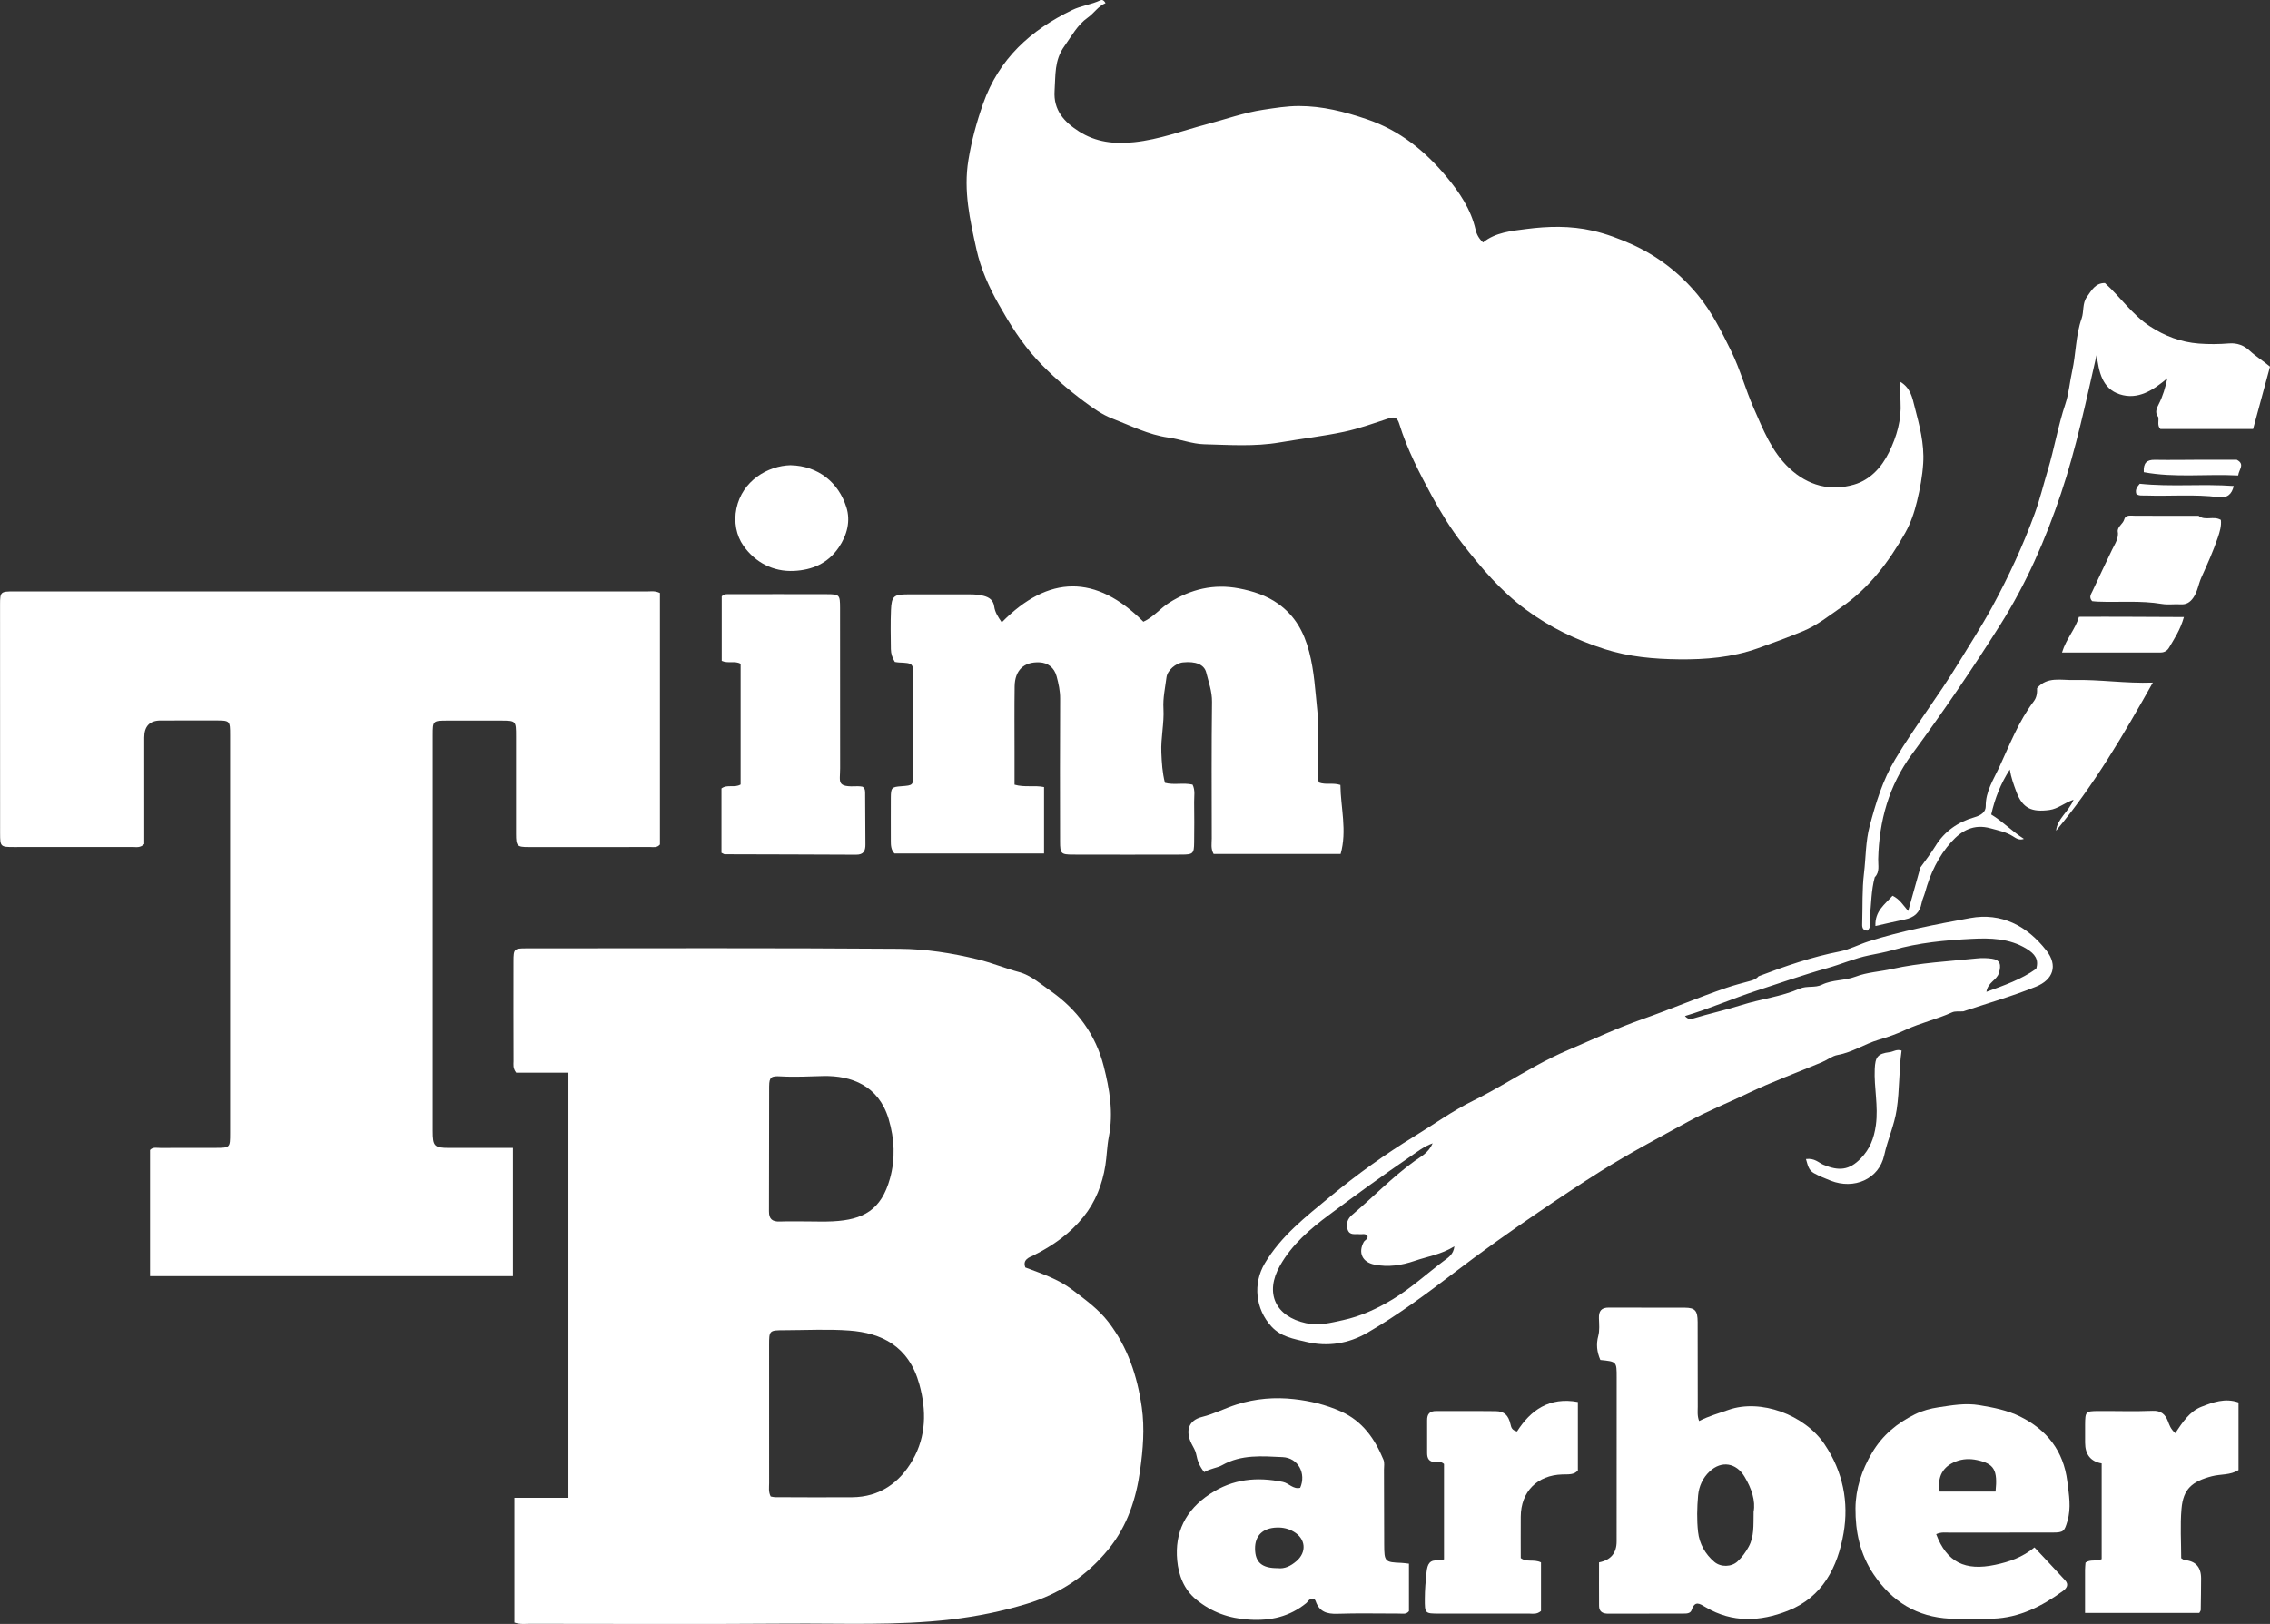 <?xml version="1.0" encoding="UTF-8"?> <svg xmlns="http://www.w3.org/2000/svg" id="_Слой_2" data-name="Слой 2" viewBox="0 0 897.09 641.93"><rect x="0" y="0" width="897.09" height="641.93" fill="#333333" stroke="none"/> <defs> <style> .cls-1 { fill: #fff; stroke-width: 0px; } </style> </defs> <g id="_Слой_1-2" data-name="Слой 1"> <g> <path class="cls-1" d="m436.88,1.26c-2.88,1.17-4.46,3.92-7.04,5.74-4.1,2.89-6.37,7.31-9.24,11.32-4,5.58-3.4,11.46-3.83,17.52-.54,7.79,3.88,12.43,9.64,16.11,6.64,4.24,13.88,5.1,21.85,4.25,9.98-1.06,19.14-4.57,28.66-7.09,7.39-1.95,14.58-4.56,22.28-5.72,4.71-.71,9.37-1.48,14.11-1.48,9.32,0,18.1,2.24,26.97,5.26,12.96,4.41,22.9,12.53,31.33,22.65,5.09,6.12,9.68,12.85,11.52,20.96.39,1.72,1.21,3.43,2.96,5.06,4.92-4,11.26-4.56,17.14-5.32,8.62-1.11,17.34-1.34,26.17.67,5.41,1.23,10.54,3.19,15.34,5.33,10.15,4.53,18.97,11.29,26.19,20.03,5.61,6.79,9.46,14.59,13.27,22.34,3.52,7.16,5.59,15.02,8.82,22.35,3.74,8.49,7.1,17.27,14.14,23.86,7.36,6.9,16.18,9.18,25.58,6.44,6.24-1.82,10.82-6.7,13.78-12.75,3.08-6.29,4.97-12.82,4.56-19.92-.14-2.43-.02-4.87-.02-7.9,4.06,2.47,4.71,6.46,5.54,9.65,1.9,7.32,3.93,14.7,3.44,22.47-.33,5.15-1.24,10.08-2.46,15.1-1.07,4.4-2.47,8.56-4.63,12.4-6.45,11.48-14.25,21.81-25.28,29.44-4.91,3.4-9.6,7.19-15.12,9.46-5.89,2.43-11.89,4.65-17.91,6.79-10.21,3.62-20.61,4.46-31.05,4.35-9.86-.11-19.73-.95-29.38-4.03-11.34-3.63-21.73-8.62-31.31-15.72-9.84-7.3-17.55-16.44-24.98-25.98-4.6-5.9-8.49-12.25-12.02-18.77-4.98-9.21-9.83-18.54-12.93-28.61-.67-2.19-1.67-2.95-4-2.19-5.91,1.93-11.8,4.09-17.86,5.37-8.38,1.77-16.93,2.74-25.38,4.19-9.93,1.71-19.93.97-29.88.72-4.71-.12-9.35-1.98-14.08-2.64-7.91-1.1-14.93-4.73-22.21-7.53-3.94-1.52-7.57-4.07-10.99-6.63-6.78-5.07-13.2-10.57-18.95-16.83-5.98-6.51-10.58-13.95-14.9-21.6-3.88-6.88-7.12-14.09-8.82-21.76-2.56-11.59-5.2-23.16-3.2-35.33,1.26-7.68,3.22-14.93,5.81-22.29,6.29-17.83,18.83-29.11,35.23-37.04,3.58-1.73,7.57-2.15,11.14-3.85.56-.27,1.29-.18,2.03,1.14Z"></path> <path class="cls-1" d="m260.8,234.46v99.37c-1.18,1.39-2.6.99-3.88.99-16,.03-31.99.05-47.99.02-4.64,0-4.98-.39-4.99-5.25-.02-12.83,0-25.66,0-38.49,0-6.21-.02-6.23-6.01-6.25-7-.02-14-.02-20.99,0-5.91.02-5.93.03-5.93,5.76-.01,8.83,0,17.66,0,26.49,0,43.32,0,86.65,0,129.97,0,6.03.61,6.68,6.48,6.7,8.3.02,16.59,0,25.22,0v50.69H59.3v-49.87c1.12-1.27,2.72-.8,4.16-.81,7.33-.05,14.66,0,21.99-.03,5.42-.03,5.49-.1,5.49-5.71,0-32.66,0-65.32,0-97.98,0-19.83,0-39.66,0-59.49,0-5.77-.03-5.77-5.95-5.77-7.16,0-14.33,0-21.49.01q-6.49,0-6.5,6.74c0,11.83,0,23.66.01,35.49,0,2.32,0,4.63,0,6.6-1.59,1.61-3.17,1.17-4.61,1.17-15.66.03-31.33.02-46.99.02-5.16,0-5.36-.13-5.37-5.34-.04-30.16-.04-60.32-.02-90.48,0-5.07.21-5.22,5.47-5.22,83.48,0,166.96,0,250.44,0,1.47,0,2.99-.3,4.88.63Z"></path> <path class="cls-1" d="m353.53,337.41c-1.4-1.41-1.49-3.21-1.48-5.07.02-5.66-.05-11.33,0-16.99.03-4,.34-4.27,4.14-4.55,4.66-.35,4.73-.35,4.75-4.92.04-12.66.02-25.32,0-37.98,0-5.77-.02-5.77-5.68-6.03-.49-.02-.98-.12-1.62-.21-.95-1.51-1.55-3.22-1.57-5.05-.06-5.16-.18-10.34.04-15.49.24-5.49,1.15-6.17,6.63-6.17,8.16,0,16.33,0,24.49,0,1.82,0,3.6.1,5.42.57,2.39.61,3.91,1.77,4.25,4.22.31,2.22,1.42,4.02,2.99,6.27,18.51-18.82,37.24-19,55.96-.25,3.98-1.78,6.68-5.31,10.31-7.58,8.46-5.28,17.47-7.49,27.44-5.59,5.62,1.08,10.96,2.8,15.59,6.12,6.5,4.66,10.07,10.91,12.17,18.89,2.05,7.78,2.42,15.59,3.24,23.39.77,7.25.2,14.64.25,21.97.02,2.12-.21,4.28.35,6.35,2.76,1.06,5.52,0,8.52.98.11,9,2.69,18.06.09,27.27h-50.2c-1.19-2.12-.73-4.15-.73-6.1-.03-17.99-.12-35.99.1-53.98.05-4.14-1.34-7.83-2.28-11.64-.8-3.25-4.33-4.51-9.19-4-2.86.3-6.17,3.1-6.52,5.92-.51,4.09-1.45,8.12-1.2,12.33.34,5.8-1.08,11.54-.83,17.39.17,3.98.38,7.91,1.42,11.97,3.52.96,7.23-.13,10.91.71,1.12,2.22.6,4.59.63,6.86.08,5.33.06,10.66,0,15.99-.05,4.4-.42,4.8-4.92,4.81-14.33.04-28.65.04-42.98,0-4.72-.01-5.08-.38-5.09-5.17-.03-18.83-.08-37.65.03-56.48.02-3.06-.62-5.94-1.38-8.8-.93-3.5-3.49-5.4-6.75-5.55-6.14-.3-9.76,3.08-9.85,9.51-.12,8.66-.04,17.33-.04,25.99,0,4.29,0,8.58,0,12.86,4.06,1.16,7.77.15,11.67.94v26.26h-59.09Z"></path> <path class="cls-1" d="m285.12,337.13v-25.46c2.32-1.75,5.09-.09,7.57-1.56v-47.72c-2.26-1.32-4.95,0-7.47-1.16v-25.49c1.03-1.05,2.08-.86,3.04-.86,12.81-.02,25.63-.04,38.44,0,5.09.02,5.27.22,5.28,5.43.02,21.13,0,42.27.03,63.4,0,5.62-1.63,7.51,7.08,7.09.65-.03,1.31.13,1.81.19,1.11.8.99,1.85,1,2.83.04,6.66.04,13.31.11,19.97.03,2.56-.73,4.09-3.67,4.07-17.3-.1-34.61-.11-51.91-.17-.29,0-.58-.25-1.3-.58Z"></path> <path class="cls-1" d="m824,637.57c0-6.09,0-11.58,0-17.06,0-.97.13-1.95.19-2.82,1.95-1.42,4.13-.33,6.38-1.38v-37.83q-6.55-1.16-6.55-8.23c0-2.33-.01-4.66,0-7,.04-5.26.17-5.45,5.23-5.48,7.16-.04,14.33.21,21.49-.08,3.32-.13,4.98,1.45,5.99,4.05.6,1.55,1.03,3.05,2.92,4.79,2.87-4.32,5.71-8.64,10.32-10.43,4.51-1.75,9.31-3.59,14.68-1.72v26.73c-3.23,2.07-7.04,1.54-10.52,2.44-7.83,2.04-11.32,5.01-12.01,12.82-.58,6.57-.12,13.23-.12,19.58.73.43.99.71,1.28.73q6.59.53,6.58,7.25c-.01,4.16-.07,8.32-.14,12.49,0,.29-.27.57-.56,1.15h-45.18Z"></path> <path class="cls-1" d="m599.52,565.85c5.36-8.42,12.77-13.73,24.05-11.65v27.02c-1.41,1.84-3.81,1.56-6.12,1.62-9.95.28-16.4,6.79-16.46,16.69-.04,5.48,0,10.97,0,16.37,2.42,1.78,5.17.33,8,1.7v19.21c-1.73,1.46-3.29,1.03-4.73,1.03-11.83.03-23.66.02-35.49,0-5.7,0-5.71-.03-5.69-5.94.01-3.48.31-6.92.68-10.39.35-3.37,1.25-4.99,4.74-4.69.61.05,1.26-.23,2.16-.42v-37.69c-1.15-1.1-2.38-.77-3.5-.78-2.41-.02-3.17-1.4-3.17-3.54,0-4.33.02-8.66,0-12.99-.02-2.46,1.03-3.65,3.6-3.63,7.83.06,15.66-.05,23.49.05,3.46.05,5.02,1.59,5.88,5.26.27,1.17.53,2.28,2.57,2.77Z"></path> <path class="cls-1" d="m740.9,346.74c-1.43,5.25-1.37,10.68-1.96,16.04-.19,1.72.77,3.69-.99,5.11-2.21-.15-2.06-1.78-2.01-3.28.2-6.46-.08-12.91.7-19.41.75-6.22.61-12.53,2.25-18.69,2.44-9.17,5.1-18.03,10.1-26.41,7.73-12.95,16.98-24.83,24.79-37.69,4.57-7.52,9.39-14.92,13.59-22.65,6.44-11.87,12.14-24.15,16.76-36.81,2-5.47,3.41-11.34,5.11-16.96,2.63-8.71,4.09-17.69,6.99-26.34,1.37-4.07,1.71-8.66,2.68-12.99,1.54-6.87,1.35-14.01,3.74-20.78.96-2.71.21-5.94,2.1-8.56,1.84-2.55,3.32-5.47,7.11-5.43,6.11,5.51,10.79,12.53,17.77,17.1,5.84,3.83,12.29,6.28,19.29,6.82,3.96.31,7.99.27,11.95-.05,3.26-.26,5.92.77,8.15,2.84,2.43,2.26,5.26,3.97,8.08,6.33-2.18,8.05-4.39,16.18-6.69,24.65h-36.63c-1.38-1.38-.53-3.16-.86-4.72-1.46-1.77-.61-3.52.21-5.12,1.61-3.15,2.59-6.48,3.4-10.23-5.58,4.71-11.63,8.71-18.84,6.35-6.95-2.27-8.28-8.95-9.09-15.7-4.25,18.6-8.12,37.08-14.12,54.96-6.09,18.16-13.72,35.62-24.04,51.94-11.02,17.43-22.59,34.45-34.82,51.03-9.15,12.41-13,26.37-13.37,41.54-.06,2.42.69,5.05-1.34,7.12Z"></path> <path class="cls-1" d="m312.46,183.9c10.98.25,18.96,6.89,22.02,16.6,1.7,5.38.37,10.94-3.05,15.96-4.33,6.34-10.56,8.86-17.63,9.21-8.27.41-15.33-3.36-19.96-9.89-2.86-4.02-3.9-9.47-2.8-14.76,2.29-11.01,12.41-16.92,21.42-17.13Z"></path> <path class="cls-1" d="m713.71,458.16c3.43-.44,4.99,1.45,6.87,2.25,6.15,2.61,10.29,2.16,14.77-2.47,3.56-3.67,5.24-7.83,5.98-13.14,1.05-7.56-.76-14.83-.44-22.23.21-4.74,1.09-6.07,5.9-6.67,1.46-.18,2.76-1.29,4.7-.62-1.08,7.66-.75,15.46-1.93,23.31-.95,6.33-3.6,11.94-4.92,18.04-2.06,9.49-11.92,13.7-21.14,10.09-2.26-.89-4.5-1.8-6.63-2.97-2.18-1.2-2.43-3.2-3.16-5.59Z"></path> <path class="cls-1" d="m883.95,181.74c3.38,1.76.83,3.83.56,6.21-12.57-.66-24.98.99-37.3-1.3-.22-3.58,1.12-4.95,4.33-4.89,6.14.1,12.29,0,18.43-.03,4.66,0,9.33,0,13.99.01Z"></path> <path class="cls-1" d="m451.23,556.29c-1.78-12.43-5.58-23.79-13.19-33.7-3.91-5.09-9.15-8.84-14.28-12.75-5.59-4.25-11.91-6.31-18.56-8.82-1.16-3.19,1.57-3.96,3.22-4.78,7.63-3.77,14.43-8.61,19.76-15.23,4.75-5.9,7.48-12.89,8.65-20.29.59-3.72.65-7.67,1.37-11.32,1.9-9.61.3-18.85-2.02-27.96-3.18-12.5-10.5-22.4-21.07-29.79-3.93-2.74-7.84-6.19-12.27-7.36-5.56-1.48-10.86-3.71-16.49-5.08-10.23-2.49-20.56-4.09-30.9-4.16-49.16-.36-98.32-.19-147.49-.18-4.8,0-5.02.24-5.03,5.15-.03,13.17-.02,26.33.02,39.5,0,1.29-.34,2.67,1.04,4.5h20.65v168.06h-21.34v49.31c2.31.8,4.32.49,6.29.49,33.83.01,67.66.18,101.49-.07,21.59-.16,43.18.87,64.78-1.65,10.27-1.2,20.16-3.23,29.94-6.19,12.94-3.92,23.68-11.01,32.31-21.63,7.5-9.23,10.94-20.07,12.48-31.29,1.1-8.05,1.84-16.32.64-24.75Zm-147.26-126.97c.01-3.6.89-4.05,4.51-3.84,5.63.33,11.26,0,16.89-.13,11.07-.24,21.88,3.77,25.81,16.98,2.36,7.93,2.69,15.74.55,23.48-3.47,12.53-10.56,16.36-22.6,16.98-3.49.18-7,.03-10.5.03h0c-3.5.01-7-.07-10.5.04-2.9.09-4.26-.96-4.24-4.05.08-16.5,0-32.99.07-49.49Zm56.76,147.73c-5.14,9.05-13.06,14.72-24,14.81-10.16.08-20.32,0-30.48-.03-.49,0-.97-.16-1.68-.28-.96-1.91-.61-3.6-.62-5.23-.03-18.16-.02-36.31-.01-54.47,0-5.99.02-6.01,6.23-6.02,8.49-.02,17.03-.49,25.48.13,12.6.93,23.5,6.04,27.68,21.28,2.86,10.42,2.69,20.49-2.6,29.8Z"></path> <path class="cls-1" d="m808.7,375.72c-7.59-9.74-17.76-15.08-30.12-12.81-13.52,2.49-27.09,5.04-40.26,9.26-3.79,1.22-7.45,3.19-11.2,3.92-11.1,2.17-21.66,5.83-32.15,9.82-.89,1.08-2.12,1.53-3.41,1.87-3.14.85-6.34,1.69-9.36,2.72-11.14,3.81-21.99,8.45-33.09,12.35-9.95,3.49-19.47,7.97-29.13,12.1-4.4,1.88-8.71,4.02-12.91,6.32-8.33,4.55-16.38,9.66-24.88,13.83-8.13,3.99-15.41,9.28-23.07,13.97-11.69,7.15-22.85,15.18-33.44,23.94-9.54,7.89-19.37,15.46-25.85,26.41-4.76,8.03-3.68,18.06,2.65,24.95,3.78,4.11,8.76,4.85,13.65,6.04,8.55,2.07,16.79.74,24.26-3.59,12.03-6.97,23.22-15.28,34.25-23.7,10.87-8.3,21.99-16.21,33.29-23.9,8.14-5.54,16.32-11,24.67-16.25,11.3-7.1,23.05-13.3,34.72-19.69,7.49-4.1,15.45-7.26,23.14-10.97,9.6-4.63,19.67-8.28,29.52-12.41,2.12-.89,4.06-2.49,6.24-2.88,5.8-1.02,10.66-4.37,16.2-6,3.63-1.07,7.24-2.33,10.66-3.93,5.94-2.78,12.38-4.18,18.35-6.9,1.27-.58,2.94-.29,4.43-.4,9.6-3.19,19.34-5.96,28.73-9.76,6.91-2.79,8.73-8.41,4.12-14.32Zm-238.02,122.63c-6.73,5.06-12.96,10.8-20.19,15.19-6.18,3.75-12.69,6.78-19.79,8.31-4.79,1.03-9.35,2.33-14.6,1.19-12.07-2.64-16.4-11.88-10.25-22.74,4.77-8.43,11.89-14.49,19.43-20.1,10.65-7.93,21.4-15.74,32.37-23.24,2.41-1.64,4.87-3.66,8.53-5.02-1.69,3.9-4.8,5.31-7.13,7-8.88,6.42-16.44,14.3-24.75,21.34-1.69,1.43-2.49,3.46-1.72,5.77.81,2.42,2.93,1.62,4.64,1.82,1.08.13,2.34-.46,3.21.69.3,1.3-1.04,1.58-1.49,2.41-2.29,4.23-.55,7.96,4.2,8.92,5.48,1.11,10.71.32,15.96-1.48,5.04-1.73,10.42-2.49,15.67-5.74-.35,3.2-2.43,4.45-4.08,5.69Zm234-115.38c-5.9,4.2-12.52,6.49-19.66,9.1.59-3.86,4.07-4.53,4.94-7.45.96-3.23.56-5.18-2.77-5.65-1.96-.28-4.01-.32-5.98-.11-11.16,1.17-22.41,1.69-33.42,4.15-4.82,1.08-9.93,1.31-14.48,3.05-4.37,1.66-9.11,1.14-13.32,3.2-2.7,1.33-5.91.32-8.75,1.55-7.34,3.18-15.36,4.07-22.96,6.47-6.33,2-12.92,3.42-19.33,5.37-.89.27-1.91.3-3.07-1.02,9.87-2.95,18.92-6.95,28.37-10.04,9.26-3.02,18.52-6.28,27.87-8.89,5.52-1.54,10.8-3.89,16.48-5.05,3.11-.64,6.32-1.21,9.34-2.07,10.26-2.95,20.82-3.92,31.3-4.46,7.21-.37,14.85-.24,21.62,3.91,3.3,2.03,4.97,4.21,3.83,7.95Z"></path> <path class="cls-1" d="m721.11,570.99c-7.93-11.79-25.33-18.16-38.07-13.66-3.83,1.36-7.76,2.44-11.56,4.39-.8-2.08-.54-3.92-.54-5.7-.03-11.16,0-22.31-.04-33.47-.02-4.44-1-5.6-5.04-5.63-9.99-.07-19.98.05-29.97-.04-3.12-.03-4.1,1.41-4,4.28.08,2.32.31,4.76-.27,6.95-.86,3.25-.57,6.21.83,9.47,6.47.65,6.45.65,6.45,6.79-.02,21.65-.02,43.29-.02,64.94q0,6.93-6.95,8.29c0,5.66-.03,11.45.01,17.23.02,2.38,1.55,3.05,3.67,3.05,9.82-.03,19.65-.02,29.47-.04,1.34,0,2.94.06,3.45-1.42,1.31-3.85,3.15-2.51,5.59-1.07,10.49,6.19,21.44,5.68,32.37,1.41,13.88-5.43,19.78-17.42,22.08-30.69,2.12-12.21-.21-24.28-7.46-35.06Zm-28.09,26.67c-.1,5.42.26,9.68-1.94,13.73-1.21,2.23-2.64,4.18-4.41,5.83-2.44,2.27-6.65,2.32-9.17.18-3.65-3.09-5.93-7.22-6.44-11.85-.52-4.75-.41-9.64.02-14.41.33-3.59,1.82-6.96,4.64-9.56,4.64-4.28,10.42-3.34,13.69,2.11,2.82,4.7,4.44,9.59,3.6,13.97Z"></path> <path class="cls-1" d="m553.89,617.8c-6.64-.25-6.85-.46-6.87-7.33-.03-9.82-.04-19.65-.08-29.47,0-1.33.28-2.81-.2-3.97-3.41-8.26-8.26-15.26-16.81-19.1-5.93-2.66-12.2-4.16-18.53-4.86-7.57-.84-15.1-.26-22.58,2.09-4.68,1.47-9,3.76-13.8,4.95-5.32,1.32-6.64,5.48-4.15,10.55.66,1.34,1.56,2.65,1.83,4.08.51,2.64,1.37,4.99,3.22,7.18,2.36-1.46,5.02-1.58,7.1-2.76,7.58-4.3,15.77-3.54,23.85-3.17,6.18.28,9.43,6.49,6.96,12.13-2.81.68-4.45-1.84-6.88-2.33-10.2-2.06-19.63-1.25-28.73,4.74-9.75,6.41-14.03,15.25-12.99,26.32.53,5.68,2.58,11.45,7.57,15.49,6.12,4.96,12.76,7.38,20.83,7.88,8.63.54,15.92-1.16,22.55-6.48.83-.67,1.15-2.2,3.32-1.53-.05-.08.3.29.45.74,1.44,4.15,4.43,5.11,8.59,4.96,8.15-.28,16.32-.06,24.47-.08,1.27,0,2.7.43,3.8-.95v-18.77c-1.31-.14-2.11-.28-2.92-.31Zm-41.57-.68c-2.26,1.94-4.66,3.11-7.35,2.76-6.27.04-8.91-2.29-8.98-7.63-.07-5.27,3.09-8.27,8.66-8.43,2.4-.07,4.54.43,6.62,1.65,4.78,2.8,5.23,8.06,1.05,11.66Z"></path> <path class="cls-1" d="m770.83,605.84c13.49-.04,26.98,0,40.47-.03,4.24-.01,4.56-.52,5.74-4.54,1.55-5.3.59-10.49-.06-15.74-1.49-12.01-8.1-20.37-18.66-25.59-4.99-2.47-10.48-3.55-16.09-4.48-5.65-.94-10.97.08-16.23.85-2.93.43-6.24,1.27-9.25,2.77-7.12,3.54-12.78,8.22-16.92,15.18-4.09,6.87-6.49,14.28-6.55,21.95-.07,9.18,1.76,18.12,7.22,26.19,7.32,10.82,17.11,16.74,30.02,17.44,5.65.3,11.33.19,16.98,0,10.51-.33,19.45-4.87,27.74-10.92,1.44-1.05,2.47-2.5.92-4.2-3.98-4.36-8.04-8.64-12.15-13.04-4.76,3.94-9.97,5.7-15.46,6.87-12,2.57-19.19-1.02-23.38-12.1,2.02-.94,3.88-.6,5.67-.6Zm2.14-28.14c2.76-1.07,5.56-1.14,8.33-.55,6.78,1.46,8.21,3.9,7.33,12.46h-22.06c-1.05-5.91,1.24-9.91,6.4-11.91Z"></path> <path class="cls-1" d="m758.96,342.85c1.96-2.77,4.09-5.43,5.85-8.32,3.63-5.95,9.03-9.64,15.47-11.47,2.75-.78,4.5-2.14,4.47-4.41-.06-5.79,3.09-10.52,5.29-15.25,4.13-8.9,7.67-18.23,13.7-26.18,1.16-1.53,1.38-3.34,1.29-5.2,4.04-4.68,9.41-3.09,14.49-3.22,10.27-.25,20.42,1.42,31.26,1.03-11.67,20.78-23.33,40.71-38.23,58.55.46-4.76,4.88-7.36,6.91-12.25-3.8,1.32-6.12,3.58-9.51,4.05-7.01.96-10.63-.64-13.07-7.12-1.08-2.87-2.12-5.74-2.62-8.87-3.58,5.53-5.88,11.33-7.34,17.78,4.59,2.79,8.32,6.71,12.92,9.63-1.88.72-3.23-.32-4.45-1.08-2.72-1.69-5.69-2.25-8.72-3.09-6.71-1.88-11.55.98-15.52,5.39-5.11,5.66-8.36,12.54-10.38,19.94-.39,1.44-1.11,2.8-1.37,4.25-.68,3.76-2.98,5.69-6.58,6.44-3.69.76-7.36,1.63-11.66,2.59-.29-5.92,3.79-8.59,6.75-11.95,2.84,1.33,4.16,3.68,6.19,6.03,1.72-6.16,3.27-11.71,4.82-17.26Z"></path> <path class="cls-1" d="m836.89,209.85c.16-1.9,2.09-2.73,2.62-4.57.55-1.94,2.77-1.4,4.38-1.41,8.33-.02,16.65.01,24.98.03,2.57,2.1,5.88-.1,8.8,1.62.29,2.33-.46,4.79-1.19,6.95-1.82,5.37-4.16,10.58-6.5,15.77-1.19,2.64-1.49,5.6-3.22,8.05-1.27,1.8-2.71,2.74-4.97,2.6-2.49-.15-5.04.25-7.47-.16-8.42-1.41-16.89-.57-25.33-.91-.81-.03-1.62-.14-2.19-.19-1.41-1.57-.39-2.81.11-3.9,2.52-5.51,5.17-10.95,7.77-16.43,1.13-2.37,2.8-4.58,2.21-7.46Z"></path> <path class="cls-1" d="m814.9,257.91c1.71-5.56,5.23-9.07,6.69-14.08,13.59-.08,27.22.04,41.48.09-1.49,5.23-3.83,8.58-5.86,12.06-.67,1.15-1.79,1.94-3.29,1.94-12.79-.01-25.58,0-39.02,0Z"></path> <path class="cls-1" d="m844.27,195.26c-.57-1.81.41-2.93,1.34-4.04,12.36,1.3,24.75-.01,37.15.89-.77,3.3-2.58,4.82-5.96,4.4-9.59-1.2-19.2-.3-28.8-.64-1.28-.05-2.64.22-3.73-.61Z"></path> </g> </g> </svg> 